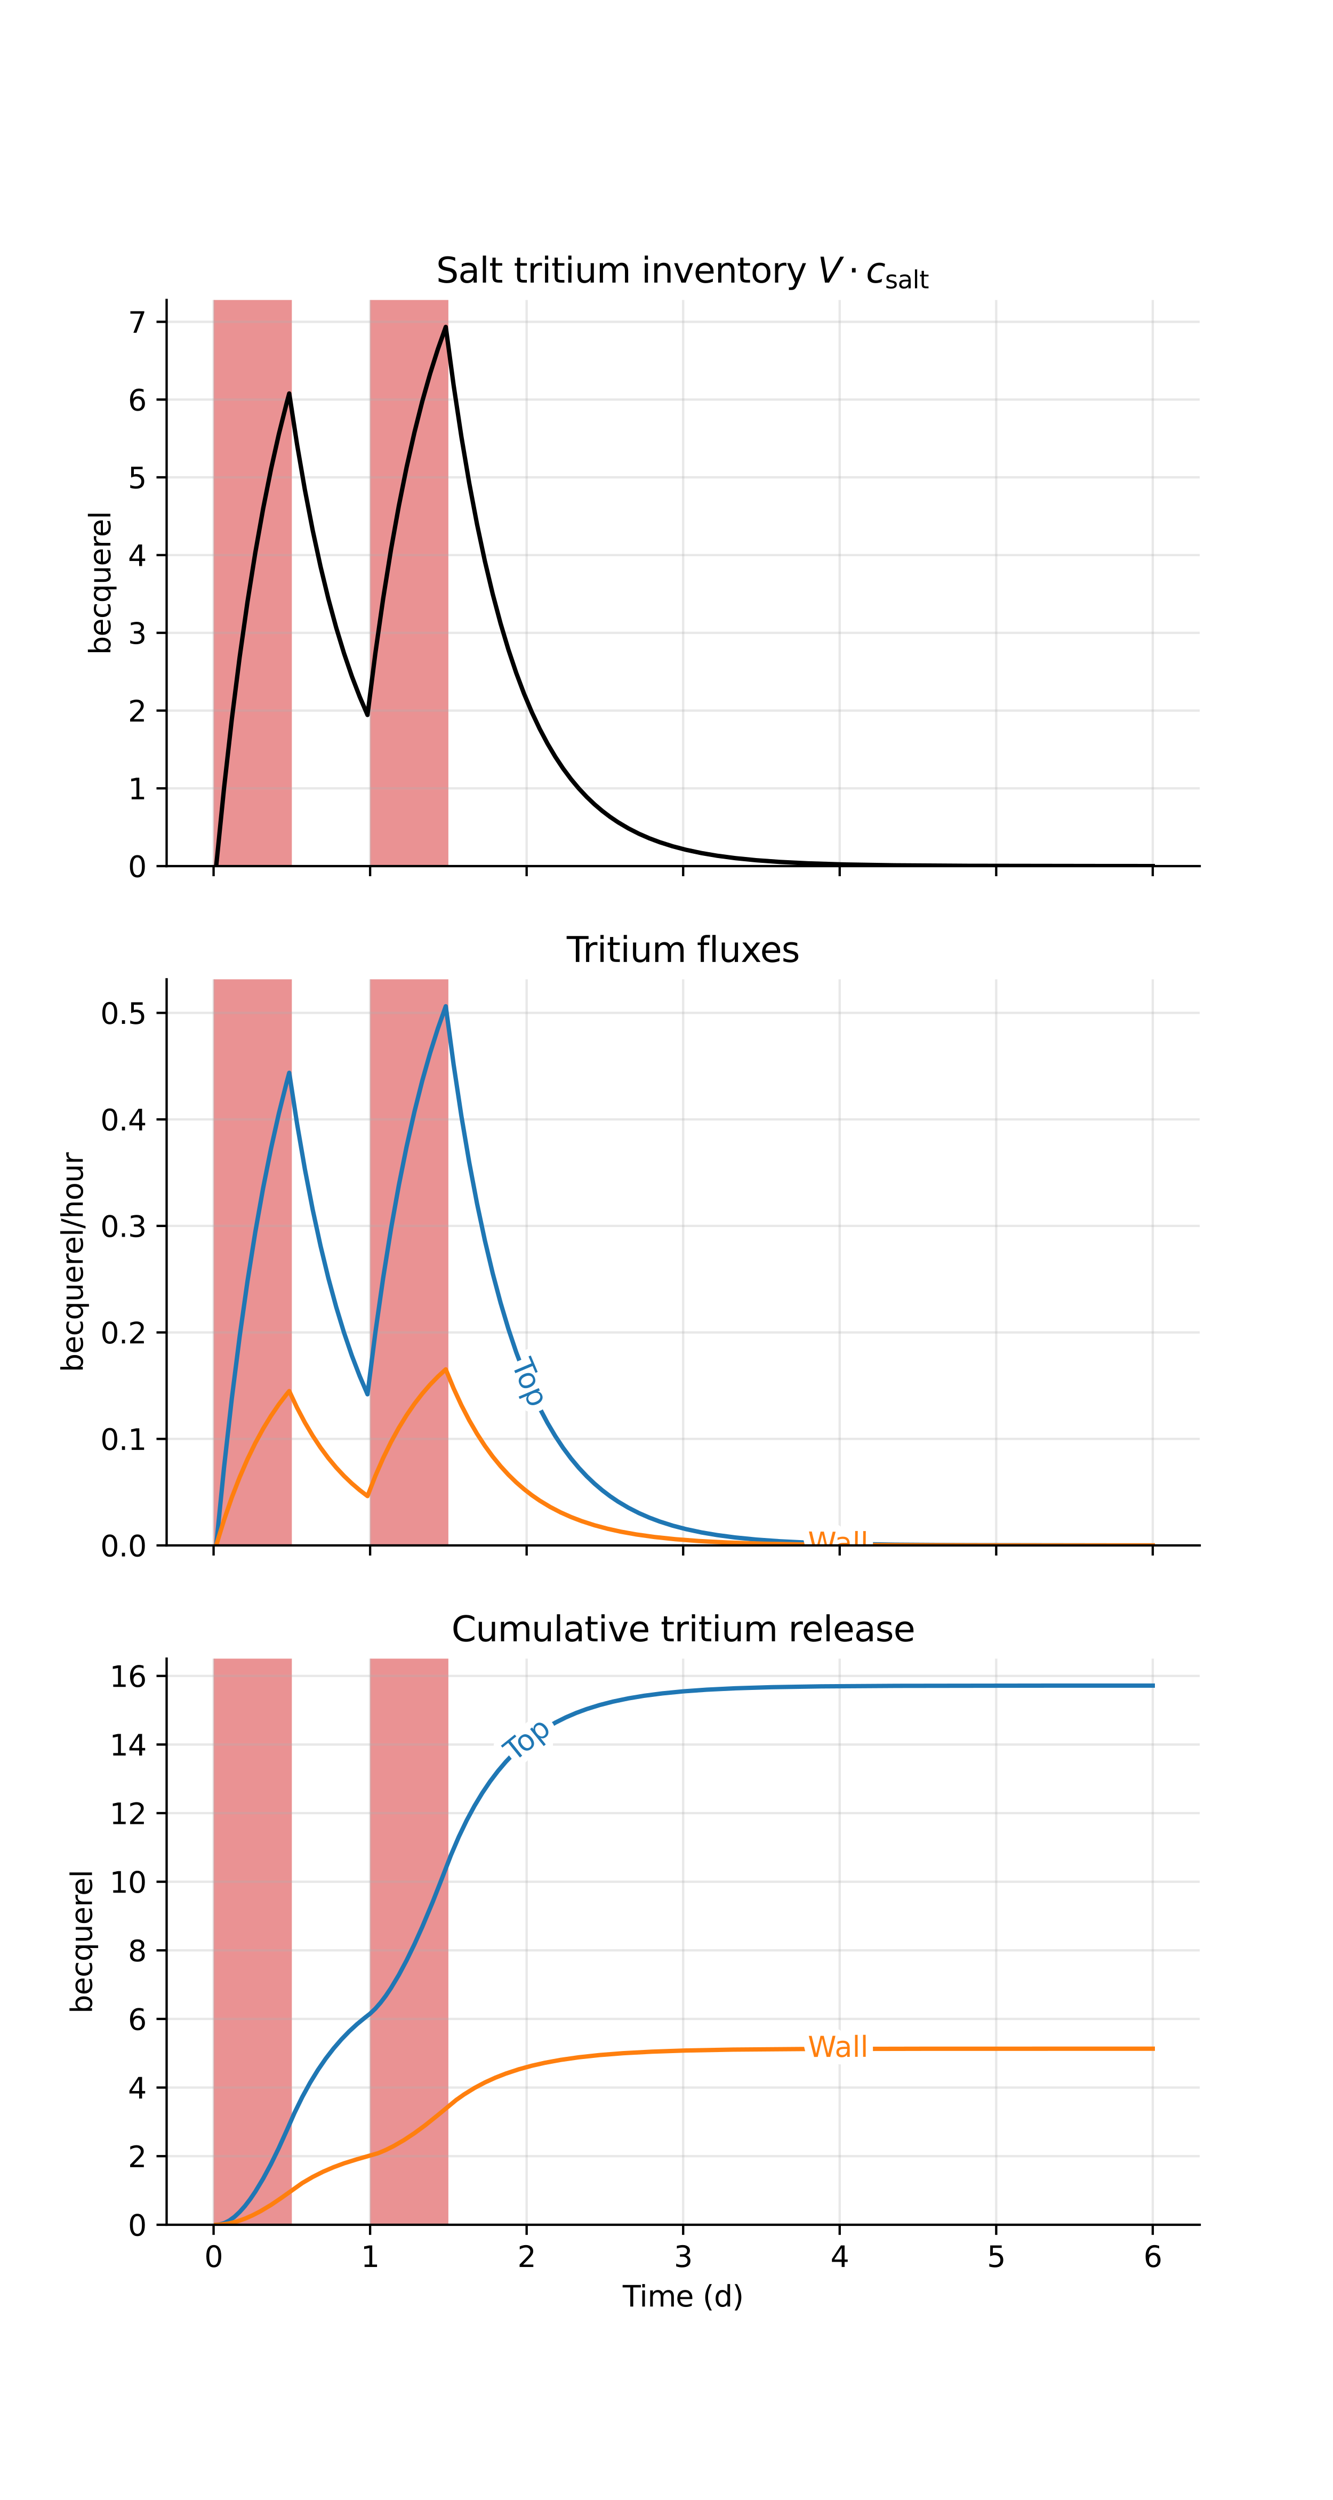 <?xml version="1.0"?>
 <svg xmlns:xlink="http://www.w3.org/1999/xlink" width="460.8" height="864" viewBox="0 0 460.8 864" xmlns="http://www.w3.org/2000/svg" version="1.1"><defs> <style type="text/css">*{stroke-linejoin: round; stroke-linecap: butt}</style> </defs><defs> <path id="m01ffb9c6e3" d="M 0 0 L 0 3.5 " style="stroke: #000000; stroke-width: 0.8"></path> </defs><defs> <path id="meca04268b7" d="M 0 0 L -3.5 0 " style="stroke: #000000; stroke-width: 0.8"></path> </defs><defs> <path id="DejaVuSans-30" d="M 2034 4250 Q 1547 4250 1301 3770 Q 1056 3291 1056 2328 Q 1056 1369 1301 889 Q 1547 409 2034 409 Q 2525 409 2770 889 Q 3016 1369 3016 2328 Q 3016 3291 2770 3770 Q 2525 4250 2034 4250 z M 2034 4750 Q 2819 4750 3233 4129 Q 3647 3509 3647 2328 Q 3647 1150 3233 529 Q 2819 -91 2034 -91 Q 1250 -91 836 529 Q 422 1150 422 2328 Q 422 3509 836 4129 Q 1250 4750 2034 4750 z " transform="scale(0.016)"></path> </defs><defs> <path id="DejaVuSans-31" d="M 794 531 L 1825 531 L 1825 4091 L 703 3866 L 703 4441 L 1819 4666 L 2450 4666 L 2450 531 L 3481 531 L 3481 0 L 794 0 L 794 531 z " transform="scale(0.016)"></path> </defs><defs> <path id="DejaVuSans-32" d="M 1228 531 L 3431 531 L 3431 0 L 469 0 L 469 531 Q 828 903 1448 1529 Q 2069 2156 2228 2338 Q 2531 2678 2651 2914 Q 2772 3150 2772 3378 Q 2772 3750 2511 3984 Q 2250 4219 1831 4219 Q 1534 4219 1204 4116 Q 875 4013 500 3803 L 500 4441 Q 881 4594 1212 4672 Q 1544 4750 1819 4750 Q 2544 4750 2975 4387 Q 3406 4025 3406 3419 Q 3406 3131 3298 2873 Q 3191 2616 2906 2266 Q 2828 2175 2409 1742 Q 1991 1309 1228 531 z " transform="scale(0.016)"></path> </defs><defs> <path id="DejaVuSans-33" d="M 2597 2516 Q 3050 2419 3304 2112 Q 3559 1806 3559 1356 Q 3559 666 3084 287 Q 2609 -91 1734 -91 Q 1441 -91 1130 -33 Q 819 25 488 141 L 488 750 Q 750 597 1062 519 Q 1375 441 1716 441 Q 2309 441 2620 675 Q 2931 909 2931 1356 Q 2931 1769 2642 2001 Q 2353 2234 1838 2234 L 1294 2234 L 1294 2753 L 1863 2753 Q 2328 2753 2575 2939 Q 2822 3125 2822 3475 Q 2822 3834 2567 4026 Q 2313 4219 1838 4219 Q 1578 4219 1281 4162 Q 984 4106 628 3988 L 628 4550 Q 988 4650 1302 4700 Q 1616 4750 1894 4750 Q 2613 4750 3031 4423 Q 3450 4097 3450 3541 Q 3450 3153 3228 2886 Q 3006 2619 2597 2516 z " transform="scale(0.016)"></path> </defs><defs> <path id="DejaVuSans-34" d="M 2419 4116 L 825 1625 L 2419 1625 L 2419 4116 z M 2253 4666 L 3047 4666 L 3047 1625 L 3713 1625 L 3713 1100 L 3047 1100 L 3047 0 L 2419 0 L 2419 1100 L 313 1100 L 313 1709 L 2253 4666 z " transform="scale(0.016)"></path> </defs><defs> <path id="DejaVuSans-35" d="M 691 4666 L 3169 4666 L 3169 4134 L 1269 4134 L 1269 2991 Q 1406 3038 1543 3061 Q 1681 3084 1819 3084 Q 2600 3084 3056 2656 Q 3513 2228 3513 1497 Q 3513 744 3044 326 Q 2575 -91 1722 -91 Q 1428 -91 1123 -41 Q 819 9 494 109 L 494 744 Q 775 591 1075 516 Q 1375 441 1709 441 Q 2250 441 2565 725 Q 2881 1009 2881 1497 Q 2881 1984 2565 2268 Q 2250 2553 1709 2553 Q 1456 2553 1204 2497 Q 953 2441 691 2322 L 691 4666 z " transform="scale(0.016)"></path> </defs><defs> <path id="DejaVuSans-36" d="M 2113 2584 Q 1688 2584 1439 2293 Q 1191 2003 1191 1497 Q 1191 994 1439 701 Q 1688 409 2113 409 Q 2538 409 2786 701 Q 3034 994 3034 1497 Q 3034 2003 2786 2293 Q 2538 2584 2113 2584 z M 3366 4563 L 3366 3988 Q 3128 4100 2886 4159 Q 2644 4219 2406 4219 Q 1781 4219 1451 3797 Q 1122 3375 1075 2522 Q 1259 2794 1537 2939 Q 1816 3084 2150 3084 Q 2853 3084 3261 2657 Q 3669 2231 3669 1497 Q 3669 778 3244 343 Q 2819 -91 2113 -91 Q 1303 -91 875 529 Q 447 1150 447 2328 Q 447 3434 972 4092 Q 1497 4750 2381 4750 Q 2619 4750 2861 4703 Q 3103 4656 3366 4563 z " transform="scale(0.016)"></path> </defs><defs> <path id="DejaVuSans-37" d="M 525 4666 L 3525 4666 L 3525 4397 L 1831 0 L 1172 0 L 2766 4134 L 525 4134 L 525 4666 z " transform="scale(0.016)"></path> </defs><defs> <path id="DejaVuSans-62" d="M 3116 1747 Q 3116 2381 2855 2742 Q 2594 3103 2138 3103 Q 1681 3103 1420 2742 Q 1159 2381 1159 1747 Q 1159 1113 1420 752 Q 1681 391 2138 391 Q 2594 391 2855 752 Q 3116 1113 3116 1747 z M 1159 2969 Q 1341 3281 1617 3432 Q 1894 3584 2278 3584 Q 2916 3584 3314 3078 Q 3713 2572 3713 1747 Q 3713 922 3314 415 Q 2916 -91 2278 -91 Q 1894 -91 1617 61 Q 1341 213 1159 525 L 1159 0 L 581 0 L 581 4863 L 1159 4863 L 1159 2969 z " transform="scale(0.016)"></path> <path id="DejaVuSans-65" d="M 3597 1894 L 3597 1613 L 953 1613 Q 991 1019 1311 708 Q 1631 397 2203 397 Q 2534 397 2845 478 Q 3156 559 3463 722 L 3463 178 Q 3153 47 2828 -22 Q 2503 -91 2169 -91 Q 1331 -91 842 396 Q 353 884 353 1716 Q 353 2575 817 3079 Q 1281 3584 2069 3584 Q 2775 3584 3186 3129 Q 3597 2675 3597 1894 z M 3022 2063 Q 3016 2534 2758 2815 Q 2500 3097 2075 3097 Q 1594 3097 1305 2825 Q 1016 2553 972 2059 L 3022 2063 z " transform="scale(0.016)"></path> <path id="DejaVuSans-63" d="M 3122 3366 L 3122 2828 Q 2878 2963 2633 3030 Q 2388 3097 2138 3097 Q 1578 3097 1268 2742 Q 959 2388 959 1747 Q 959 1106 1268 751 Q 1578 397 2138 397 Q 2388 397 2633 464 Q 2878 531 3122 666 L 3122 134 Q 2881 22 2623 -34 Q 2366 -91 2075 -91 Q 1284 -91 818 406 Q 353 903 353 1747 Q 353 2603 823 3093 Q 1294 3584 2113 3584 Q 2378 3584 2631 3529 Q 2884 3475 3122 3366 z " transform="scale(0.016)"></path> <path id="DejaVuSans-71" d="M 947 1747 Q 947 1113 1208 752 Q 1469 391 1925 391 Q 2381 391 2643 752 Q 2906 1113 2906 1747 Q 2906 2381 2643 2742 Q 2381 3103 1925 3103 Q 1469 3103 1208 2742 Q 947 2381 947 1747 z M 2906 525 Q 2725 213 2448 61 Q 2172 -91 1784 -91 Q 1150 -91 751 415 Q 353 922 353 1747 Q 353 2572 751 3078 Q 1150 3584 1784 3584 Q 2172 3584 2448 3432 Q 2725 3281 2906 2969 L 2906 3500 L 3481 3500 L 3481 -1331 L 2906 -1331 L 2906 525 z " transform="scale(0.016)"></path> <path id="DejaVuSans-75" d="M 544 1381 L 544 3500 L 1119 3500 L 1119 1403 Q 1119 906 1312 657 Q 1506 409 1894 409 Q 2359 409 2629 706 Q 2900 1003 2900 1516 L 2900 3500 L 3475 3500 L 3475 0 L 2900 0 L 2900 538 Q 2691 219 2414 64 Q 2138 -91 1772 -91 Q 1169 -91 856 284 Q 544 659 544 1381 z M 1991 3584 L 1991 3584 z " transform="scale(0.016)"></path> <path id="DejaVuSans-72" d="M 2631 2963 Q 2534 3019 2420 3045 Q 2306 3072 2169 3072 Q 1681 3072 1420 2755 Q 1159 2438 1159 1844 L 1159 0 L 581 0 L 581 3500 L 1159 3500 L 1159 2956 Q 1341 3275 1631 3429 Q 1922 3584 2338 3584 Q 2397 3584 2469 3576 Q 2541 3569 2628 3553 L 2631 2963 z " transform="scale(0.016)"></path> <path id="DejaVuSans-6c" d="M 603 4863 L 1178 4863 L 1178 0 L 603 0 L 603 4863 z " transform="scale(0.016)"></path> </defs><defs> <path id="DejaVuSans-53" d="M 3425 4513 L 3425 3897 Q 3066 4069 2747 4153 Q 2428 4238 2131 4238 Q 1616 4238 1336 4038 Q 1056 3838 1056 3469 Q 1056 3159 1242 3001 Q 1428 2844 1947 2747 L 2328 2669 Q 3034 2534 3370 2195 Q 3706 1856 3706 1288 Q 3706 609 3251 259 Q 2797 -91 1919 -91 Q 1588 -91 1214 -16 Q 841 59 441 206 L 441 856 Q 825 641 1194 531 Q 1563 422 1919 422 Q 2459 422 2753 634 Q 3047 847 3047 1241 Q 3047 1584 2836 1778 Q 2625 1972 2144 2069 L 1759 2144 Q 1053 2284 737 2584 Q 422 2884 422 3419 Q 422 4038 858 4394 Q 1294 4750 2059 4750 Q 2388 4750 2728 4690 Q 3069 4631 3425 4513 z " transform="scale(0.016)"></path> <path id="DejaVuSans-61" d="M 2194 1759 Q 1497 1759 1228 1600 Q 959 1441 959 1056 Q 959 750 1161 570 Q 1363 391 1709 391 Q 2188 391 2477 730 Q 2766 1069 2766 1631 L 2766 1759 L 2194 1759 z M 3341 1997 L 3341 0 L 2766 0 L 2766 531 Q 2569 213 2275 61 Q 1981 -91 1556 -91 Q 1019 -91 701 211 Q 384 513 384 1019 Q 384 1609 779 1909 Q 1175 2209 1959 2209 L 2766 2209 L 2766 2266 Q 2766 2663 2505 2880 Q 2244 3097 1772 3097 Q 1472 3097 1187 3025 Q 903 2953 641 2809 L 641 3341 Q 956 3463 1253 3523 Q 1550 3584 1831 3584 Q 2591 3584 2966 3190 Q 3341 2797 3341 1997 z " transform="scale(0.016)"></path> <path id="DejaVuSans-74" d="M 1172 4494 L 1172 3500 L 2356 3500 L 2356 3053 L 1172 3053 L 1172 1153 Q 1172 725 1289 603 Q 1406 481 1766 481 L 2356 481 L 2356 0 L 1766 0 Q 1100 0 847 248 Q 594 497 594 1153 L 594 3053 L 172 3053 L 172 3500 L 594 3500 L 594 4494 L 1172 4494 z " transform="scale(0.016)"></path> <path id="DejaVuSans-20" transform="scale(0.016)"></path> <path id="DejaVuSans-69" d="M 603 3500 L 1178 3500 L 1178 0 L 603 0 L 603 3500 z M 603 4863 L 1178 4863 L 1178 4134 L 603 4134 L 603 4863 z " transform="scale(0.016)"></path> <path id="DejaVuSans-6d" d="M 3328 2828 Q 3544 3216 3844 3400 Q 4144 3584 4550 3584 Q 5097 3584 5394 3201 Q 5691 2819 5691 2113 L 5691 0 L 5113 0 L 5113 2094 Q 5113 2597 4934 2840 Q 4756 3084 4391 3084 Q 3944 3084 3684 2787 Q 3425 2491 3425 1978 L 3425 0 L 2847 0 L 2847 2094 Q 2847 2600 2669 2842 Q 2491 3084 2119 3084 Q 1678 3084 1418 2786 Q 1159 2488 1159 1978 L 1159 0 L 581 0 L 581 3500 L 1159 3500 L 1159 2956 Q 1356 3278 1631 3431 Q 1906 3584 2284 3584 Q 2666 3584 2933 3390 Q 3200 3197 3328 2828 z " transform="scale(0.016)"></path> <path id="DejaVuSans-6e" d="M 3513 2113 L 3513 0 L 2938 0 L 2938 2094 Q 2938 2591 2744 2837 Q 2550 3084 2163 3084 Q 1697 3084 1428 2787 Q 1159 2491 1159 1978 L 1159 0 L 581 0 L 581 3500 L 1159 3500 L 1159 2956 Q 1366 3272 1645 3428 Q 1925 3584 2291 3584 Q 2894 3584 3203 3211 Q 3513 2838 3513 2113 z " transform="scale(0.016)"></path> <path id="DejaVuSans-76" d="M 191 3500 L 800 3500 L 1894 563 L 2988 3500 L 3597 3500 L 2284 0 L 1503 0 L 191 3500 z " transform="scale(0.016)"></path> <path id="DejaVuSans-6f" d="M 1959 3097 Q 1497 3097 1228 2736 Q 959 2375 959 1747 Q 959 1119 1226 758 Q 1494 397 1959 397 Q 2419 397 2687 759 Q 2956 1122 2956 1747 Q 2956 2369 2687 2733 Q 2419 3097 1959 3097 z M 1959 3584 Q 2709 3584 3137 3096 Q 3566 2609 3566 1747 Q 3566 888 3137 398 Q 2709 -91 1959 -91 Q 1206 -91 779 398 Q 353 888 353 1747 Q 353 2609 779 3096 Q 1206 3584 1959 3584 z " transform="scale(0.016)"></path> <path id="DejaVuSans-79" d="M 2059 -325 Q 1816 -950 1584 -1140 Q 1353 -1331 966 -1331 L 506 -1331 L 506 -850 L 844 -850 Q 1081 -850 1212 -737 Q 1344 -625 1503 -206 L 1606 56 L 191 3500 L 800 3500 L 1894 763 L 2988 3500 L 3597 3500 L 2059 -325 z " transform="scale(0.016)"></path> <path id="DejaVuSans-Oblique-56" d="M 1319 0 L 500 4666 L 1119 4666 L 1797 653 L 4063 4666 L 4750 4666 L 2053 0 L 1319 0 z " transform="scale(0.016)"></path> <path id="DejaVuSans-22c5" d="M 684 2619 L 1344 2619 L 1344 1825 L 684 1825 L 684 2619 z " transform="scale(0.016)"></path> <path id="DejaVuSans-Oblique-63" d="M 3431 3366 L 3316 2797 Q 3109 2947 2876 3022 Q 2644 3097 2394 3097 Q 2119 3097 1870 3000 Q 1622 2903 1453 2725 Q 1184 2453 1037 2087 Q 891 1722 891 1331 Q 891 859 1127 628 Q 1363 397 1844 397 Q 2081 397 2348 469 Q 2616 541 2906 684 L 2797 116 Q 2547 13 2283 -39 Q 2019 -91 1741 -91 Q 1044 -91 669 257 Q 294 606 294 1253 Q 294 1797 489 2255 Q 684 2713 1069 3078 Q 1331 3328 1684 3456 Q 2038 3584 2456 3584 Q 2700 3584 2940 3529 Q 3181 3475 3431 3366 z " transform="scale(0.016)"></path> <path id="DejaVuSans-73" d="M 2834 3397 L 2834 2853 Q 2591 2978 2328 3040 Q 2066 3103 1784 3103 Q 1356 3103 1142 2972 Q 928 2841 928 2578 Q 928 2378 1081 2264 Q 1234 2150 1697 2047 L 1894 2003 Q 2506 1872 2764 1633 Q 3022 1394 3022 966 Q 3022 478 2636 193 Q 2250 -91 1575 -91 Q 1294 -91 989 -36 Q 684 19 347 128 L 347 722 Q 666 556 975 473 Q 1284 391 1588 391 Q 1994 391 2212 530 Q 2431 669 2431 922 Q 2431 1156 2273 1281 Q 2116 1406 1581 1522 L 1381 1569 Q 847 1681 609 1914 Q 372 2147 372 2553 Q 372 3047 722 3315 Q 1072 3584 1716 3584 Q 2034 3584 2315 3537 Q 2597 3491 2834 3397 z " transform="scale(0.016)"></path> </defs><defs> <path id="DejaVuSans-2e" d="M 684 794 L 1344 794 L 1344 0 L 684 0 L 684 794 z " transform="scale(0.016)"></path> </defs><defs> <path id="DejaVuSans-2f" d="M 1625 4666 L 2156 4666 L 531 -594 L 0 -594 L 1625 4666 z " transform="scale(0.016)"></path> <path id="DejaVuSans-68" d="M 3513 2113 L 3513 0 L 2938 0 L 2938 2094 Q 2938 2591 2744 2837 Q 2550 3084 2163 3084 Q 1697 3084 1428 2787 Q 1159 2491 1159 1978 L 1159 0 L 581 0 L 581 4863 L 1159 4863 L 1159 2956 Q 1366 3272 1645 3428 Q 1925 3584 2291 3584 Q 2894 3584 3203 3211 Q 3513 2838 3513 2113 z " transform="scale(0.016)"></path> </defs><defs> <path id="DejaVuSans-54" d="M -19 4666 L 3928 4666 L 3928 4134 L 2272 4134 L 2272 0 L 1638 0 L 1638 4134 L -19 4134 L -19 4666 z " transform="scale(0.016)"></path> <path id="DejaVuSans-66" d="M 2375 4863 L 2375 4384 L 1825 4384 Q 1516 4384 1395 4259 Q 1275 4134 1275 3809 L 1275 3500 L 2222 3500 L 2222 3053 L 1275 3053 L 1275 0 L 697 0 L 697 3053 L 147 3053 L 147 3500 L 697 3500 L 697 3744 Q 697 4328 969 4595 Q 1241 4863 1831 4863 L 2375 4863 z " transform="scale(0.016)"></path> <path id="DejaVuSans-78" d="M 3513 3500 L 2247 1797 L 3578 0 L 2900 0 L 1881 1375 L 863 0 L 184 0 L 1544 1831 L 300 3500 L 978 3500 L 1906 2253 L 2834 3500 L 3513 3500 z " transform="scale(0.016)"></path> </defs><defs> <path id="DejaVuSans-28" d="M 1984 4856 Q 1566 4138 1362 3434 Q 1159 2731 1159 2009 Q 1159 1288 1364 580 Q 1569 -128 1984 -844 L 1484 -844 Q 1016 -109 783 600 Q 550 1309 550 2009 Q 550 2706 781 3412 Q 1013 4119 1484 4856 L 1984 4856 z " transform="scale(0.016)"></path> <path id="DejaVuSans-64" d="M 2906 2969 L 2906 4863 L 3481 4863 L 3481 0 L 2906 0 L 2906 525 Q 2725 213 2448 61 Q 2172 -91 1784 -91 Q 1150 -91 751 415 Q 353 922 353 1747 Q 353 2572 751 3078 Q 1150 3584 1784 3584 Q 2172 3584 2448 3432 Q 2725 3281 2906 2969 z M 947 1747 Q 947 1113 1208 752 Q 1469 391 1925 391 Q 2381 391 2643 752 Q 2906 1113 2906 1747 Q 2906 2381 2643 2742 Q 2381 3103 1925 3103 Q 1469 3103 1208 2742 Q 947 2381 947 1747 z " transform="scale(0.016)"></path> <path id="DejaVuSans-29" d="M 513 4856 L 1013 4856 Q 1481 4119 1714 3412 Q 1947 2706 1947 2009 Q 1947 1309 1714 600 Q 1481 -109 1013 -844 L 513 -844 Q 928 -128 1133 580 Q 1338 1288 1338 2009 Q 1338 2731 1133 3434 Q 928 4138 513 4856 z " transform="scale(0.016)"></path> </defs><defs> <path id="DejaVuSans-38" d="M 2034 2216 Q 1584 2216 1326 1975 Q 1069 1734 1069 1313 Q 1069 891 1326 650 Q 1584 409 2034 409 Q 2484 409 2743 651 Q 3003 894 3003 1313 Q 3003 1734 2745 1975 Q 2488 2216 2034 2216 z M 1403 2484 Q 997 2584 770 2862 Q 544 3141 544 3541 Q 544 4100 942 4425 Q 1341 4750 2034 4750 Q 2731 4750 3128 4425 Q 3525 4100 3525 3541 Q 3525 3141 3298 2862 Q 3072 2584 2669 2484 Q 3125 2378 3379 2068 Q 3634 1759 3634 1313 Q 3634 634 3220 271 Q 2806 -91 2034 -91 Q 1263 -91 848 271 Q 434 634 434 1313 Q 434 1759 690 2068 Q 947 2378 1403 2484 z M 1172 3481 Q 1172 3119 1398 2916 Q 1625 2713 2034 2713 Q 2441 2713 2670 2916 Q 2900 3119 2900 3481 Q 2900 3844 2670 4047 Q 2441 4250 2034 4250 Q 1625 4250 1398 4047 Q 1172 3844 1172 3481 z " transform="scale(0.016)"></path> </defs><defs> <path id="DejaVuSans-43" d="M 4122 4306 L 4122 3641 Q 3803 3938 3442 4084 Q 3081 4231 2675 4231 Q 1875 4231 1450 3742 Q 1025 3253 1025 2328 Q 1025 1406 1450 917 Q 1875 428 2675 428 Q 3081 428 3442 575 Q 3803 722 4122 1019 L 4122 359 Q 3791 134 3420 21 Q 3050 -91 2638 -91 Q 1578 -91 968 557 Q 359 1206 359 2328 Q 359 3453 968 4101 Q 1578 4750 2638 4750 Q 3056 4750 3426 4639 Q 3797 4528 4122 4306 z " transform="scale(0.016)"></path> </defs><defs> <clipPath id="p5383262ac0"> <rect x="57.6" y="103.68" width="357.12" height="195.671"></rect> </clipPath> <clipPath id="p7dd452bf59"> <rect x="57.6" y="338.485" width="357.12" height="195.671"></rect> </clipPath> <clipPath id="pd1eebf71f3"> <rect x="57.6" y="573.289" width="357.12" height="195.671"></rect> </clipPath> </defs>   <g id="figure_1"> <g id="patch_1"> <path d="M 0 864 L 460.8 864 L 460.8 0 L 0 0 z " style="fill: #ffffff"></path> </g> <g id="axes_1"> <g id="patch_2"> <path d="M 57.6 299.351 L 414.72 299.351 L 414.72 103.68 L 57.6 103.68 z " style="fill: #ffffff"></path> </g> <g id="patch_3"> <path d="M 73.833 299.351 L 73.833 103.68 L 100.887 103.68 L 100.887 299.351 z " clip-path="url(#p5383262ac0)" style="fill: #d62728; opacity: 0.5"></path> </g> <g id="patch_4"> <path d="M 127.942 299.351 L 127.942 103.68 L 154.996 103.68 L 154.996 299.351 z " clip-path="url(#p5383262ac0)" style="fill: #d62728; opacity: 0.5"></path> </g> <g id="matplotlib.axis_1"> <g id="xtick_1"> <g id="line2d_1"> <path d="M 73.833 299.351 L 73.833 103.68 " clip-path="url(#p5383262ac0)" style="fill: none; stroke: #b0b0b0; stroke-opacity: 0.3; stroke-width: 0.8; stroke-linecap: square"></path> </g> <g id="line2d_2">  <g> <use xlink:href="#m01ffb9c6e3" x="73.833" y="299.351" style="stroke: #000000; stroke-width: 0.8"></use> </g> </g> </g> <g id="xtick_2"> <g id="line2d_3"> <path d="M 127.942 299.351 L 127.942 103.68 " clip-path="url(#p5383262ac0)" style="fill: none; stroke: #b0b0b0; stroke-opacity: 0.3; stroke-width: 0.8; stroke-linecap: square"></path> </g> <g id="line2d_4"> <g> <use xlink:href="#m01ffb9c6e3" x="127.942" y="299.351" style="stroke: #000000; stroke-width: 0.8"></use> </g> </g> </g> <g id="xtick_3"> <g id="line2d_5"> <path d="M 182.051 299.351 L 182.051 103.68 " clip-path="url(#p5383262ac0)" style="fill: none; stroke: #b0b0b0; stroke-opacity: 0.3; stroke-width: 0.8; stroke-linecap: square"></path> </g> <g id="line2d_6"> <g> <use xlink:href="#m01ffb9c6e3" x="182.051" y="299.351" style="stroke: #000000; stroke-width: 0.8"></use> </g> </g> </g> <g id="xtick_4"> <g id="line2d_7"> <path d="M 236.16 299.351 L 236.16 103.68 " clip-path="url(#p5383262ac0)" style="fill: none; stroke: #b0b0b0; stroke-opacity: 0.3; stroke-width: 0.8; stroke-linecap: square"></path> </g> <g id="line2d_8"> <g> <use xlink:href="#m01ffb9c6e3" x="236.16" y="299.351" style="stroke: #000000; stroke-width: 0.8"></use> </g> </g> </g> <g id="xtick_5"> <g id="line2d_9"> <path d="M 290.269 299.351 L 290.269 103.68 " clip-path="url(#p5383262ac0)" style="fill: none; stroke: #b0b0b0; stroke-opacity: 0.3; stroke-width: 0.8; stroke-linecap: square"></path> </g> <g id="line2d_10"> <g> <use xlink:href="#m01ffb9c6e3" x="290.269" y="299.351" style="stroke: #000000; stroke-width: 0.8"></use> </g> </g> </g> <g id="xtick_6"> <g id="line2d_11"> <path d="M 344.378 299.351 L 344.378 103.68 " clip-path="url(#p5383262ac0)" style="fill: none; stroke: #b0b0b0; stroke-opacity: 0.3; stroke-width: 0.8; stroke-linecap: square"></path> </g> <g id="line2d_12"> <g> <use xlink:href="#m01ffb9c6e3" x="344.378" y="299.351" style="stroke: #000000; stroke-width: 0.8"></use> </g> </g> </g> <g id="xtick_7"> <g id="line2d_13"> <path d="M 398.487 299.351 L 398.487 103.68 " clip-path="url(#p5383262ac0)" style="fill: none; stroke: #b0b0b0; stroke-opacity: 0.3; stroke-width: 0.8; stroke-linecap: square"></path> </g> <g id="line2d_14"> <g> <use xlink:href="#m01ffb9c6e3" x="398.487" y="299.351" style="stroke: #000000; stroke-width: 0.8"></use> </g> </g> </g> </g> <g id="matplotlib.axis_2"> <g id="ytick_1"> <g id="line2d_15"> <path d="M 57.6 299.351 L 414.72 299.351 " clip-path="url(#p5383262ac0)" style="fill: none; stroke: #b0b0b0; stroke-opacity: 0.3; stroke-width: 0.8; stroke-linecap: square"></path> </g> <g id="line2d_16">  <g> <use xlink:href="#meca04268b7" x="57.6" y="299.351" style="stroke: #000000; stroke-width: 0.8"></use> </g> </g> <g id="text_1">  <g transform="translate(44.237 303.15) scale(0.1 -0.1)">  <use xlink:href="#DejaVuSans-30"></use> </g> </g> </g> <g id="ytick_2"> <g id="line2d_17"> <path d="M 57.6 272.476 L 414.72 272.476 " clip-path="url(#p5383262ac0)" style="fill: none; stroke: #b0b0b0; stroke-opacity: 0.3; stroke-width: 0.8; stroke-linecap: square"></path> </g> <g id="line2d_18"> <g> <use xlink:href="#meca04268b7" x="57.6" y="272.476" style="stroke: #000000; stroke-width: 0.8"></use> </g> </g> <g id="text_2">  <g transform="translate(44.237 276.276) scale(0.1 -0.1)">  <use xlink:href="#DejaVuSans-31"></use> </g> </g> </g> <g id="ytick_3"> <g id="line2d_19"> <path d="M 57.6 245.602 L 414.72 245.602 " clip-path="url(#p5383262ac0)" style="fill: none; stroke: #b0b0b0; stroke-opacity: 0.3; stroke-width: 0.8; stroke-linecap: square"></path> </g> <g id="line2d_20"> <g> <use xlink:href="#meca04268b7" x="57.6" y="245.602" style="stroke: #000000; stroke-width: 0.8"></use> </g> </g> <g id="text_3">  <g transform="translate(44.237 249.401) scale(0.1 -0.1)">  <use xlink:href="#DejaVuSans-32"></use> </g> </g> </g> <g id="ytick_4"> <g id="line2d_21"> <path d="M 57.6 218.728 L 414.72 218.728 " clip-path="url(#p5383262ac0)" style="fill: none; stroke: #b0b0b0; stroke-opacity: 0.3; stroke-width: 0.8; stroke-linecap: square"></path> </g> <g id="line2d_22"> <g> <use xlink:href="#meca04268b7" x="57.6" y="218.728" style="stroke: #000000; stroke-width: 0.8"></use> </g> </g> <g id="text_4">  <g transform="translate(44.237 222.527) scale(0.1 -0.1)">  <use xlink:href="#DejaVuSans-33"></use> </g> </g> </g> <g id="ytick_5"> <g id="line2d_23"> <path d="M 57.6 191.854 L 414.72 191.854 " clip-path="url(#p5383262ac0)" style="fill: none; stroke: #b0b0b0; stroke-opacity: 0.3; stroke-width: 0.8; stroke-linecap: square"></path> </g> <g id="line2d_24"> <g> <use xlink:href="#meca04268b7" x="57.6" y="191.854" style="stroke: #000000; stroke-width: 0.8"></use> </g> </g> <g id="text_5">  <g transform="translate(44.237 195.653) scale(0.1 -0.1)">  <use xlink:href="#DejaVuSans-34"></use> </g> </g> </g> <g id="ytick_6"> <g id="line2d_25"> <path d="M 57.6 164.979 L 414.72 164.979 " clip-path="url(#p5383262ac0)" style="fill: none; stroke: #b0b0b0; stroke-opacity: 0.3; stroke-width: 0.8; stroke-linecap: square"></path> </g> <g id="line2d_26"> <g> <use xlink:href="#meca04268b7" x="57.6" y="164.979" style="stroke: #000000; stroke-width: 0.8"></use> </g> </g> <g id="text_6">  <g transform="translate(44.237 168.778) scale(0.1 -0.1)">  <use xlink:href="#DejaVuSans-35"></use> </g> </g> </g> <g id="ytick_7"> <g id="line2d_27"> <path d="M 57.6 138.105 L 414.72 138.105 " clip-path="url(#p5383262ac0)" style="fill: none; stroke: #b0b0b0; stroke-opacity: 0.3; stroke-width: 0.8; stroke-linecap: square"></path> </g> <g id="line2d_28"> <g> <use xlink:href="#meca04268b7" x="57.6" y="138.105" style="stroke: #000000; stroke-width: 0.8"></use> </g> </g> <g id="text_7">  <g transform="translate(44.237 141.904) scale(0.1 -0.1)">  <use xlink:href="#DejaVuSans-36"></use> </g> </g> </g> <g id="ytick_8"> <g id="line2d_29"> <path d="M 57.6 111.231 L 414.72 111.231 " clip-path="url(#p5383262ac0)" style="fill: none; stroke: #b0b0b0; stroke-opacity: 0.3; stroke-width: 0.8; stroke-linecap: square"></path> </g> <g id="line2d_30"> <g> <use xlink:href="#meca04268b7" x="57.6" y="111.231" style="stroke: #000000; stroke-width: 0.8"></use> </g> </g> <g id="text_8">  <g transform="translate(44.237 115.03) scale(0.1 -0.1)">  <use xlink:href="#DejaVuSans-37"></use> </g> </g> </g> <g id="text_9">  <g transform="translate(38.158 226.343) rotate(-90) scale(0.1 -0.1)">  <use xlink:href="#DejaVuSans-62"></use> <use xlink:href="#DejaVuSans-65" x="63.477"></use> <use xlink:href="#DejaVuSans-63" x="125"></use> <use xlink:href="#DejaVuSans-71" x="179.98"></use> <use xlink:href="#DejaVuSans-75" x="243.457"></use> <use xlink:href="#DejaVuSans-65" x="306.836"></use> <use xlink:href="#DejaVuSans-72" x="368.359"></use> <use xlink:href="#DejaVuSans-65" x="407.223"></use> <use xlink:href="#DejaVuSans-6c" x="468.746"></use> </g> </g> </g> <g id="line2d_31"> <path d="M 74.735 299.351 L 77.44 272.476 L 80.145 248.497 L 82.851 227.102 L 85.556 208.013 L 88.262 190.981 L 90.967 175.784 L 93.673 162.224 L 96.378 150.126 L 99.084 139.331 L 99.985 135.998 L 102.691 153.601 L 105.396 169.306 L 108.102 183.32 L 110.807 195.823 L 113.513 206.979 L 116.218 216.933 L 118.924 225.814 L 121.629 233.738 L 124.335 240.808 L 127.04 247.117 L 129.745 225.871 L 132.451 206.914 L 135.156 190 L 137.862 174.909 L 140.567 161.444 L 143.273 149.429 L 145.978 138.71 L 148.684 129.146 L 151.389 120.612 L 154.095 112.998 L 156.8 133.079 L 159.505 150.996 L 162.211 166.982 L 164.916 181.246 L 167.622 193.973 L 170.327 205.328 L 173.033 215.46 L 175.738 224.5 L 178.444 232.565 L 181.149 239.762 L 183.855 246.183 L 186.56 251.912 L 189.265 257.024 L 191.971 261.585 L 194.676 265.655 L 197.382 269.286 L 200.087 272.526 L 202.793 275.416 L 205.498 277.995 L 208.204 280.296 L 210.909 282.35 L 213.615 284.182 L 217.222 286.321 L 220.829 288.159 L 224.436 289.737 L 228.044 291.093 L 232.553 292.522 L 237.062 293.704 L 242.473 294.855 L 247.884 295.772 L 254.196 296.608 L 261.411 297.327 L 269.527 297.913 L 279.447 298.404 L 292.073 298.795 L 309.207 299.081 L 334.458 299.257 L 384.058 299.339 L 398.487 299.344 L 398.487 299.344 " clip-path="url(#p5383262ac0)" style="fill: none; stroke: #000000; stroke-width: 1.5; stroke-linecap: square"></path> </g> <g id="patch_5"> <path d="M 57.6 299.351 L 57.6 103.68 " style="fill: none; stroke: #000000; stroke-width: 0.8; stroke-linejoin: miter; stroke-linecap: square"></path> </g> <g id="patch_6"> <path d="M 57.6 299.351 L 414.72 299.351 " style="fill: none; stroke: #000000; stroke-width: 0.8; stroke-linejoin: miter; stroke-linecap: square"></path> </g> <g id="text_10">  <g transform="translate(150.78 97.68) scale(0.12 -0.12)">  <use xlink:href="#DejaVuSans-53" transform="translate(0 0.016)"></use> <use xlink:href="#DejaVuSans-61" transform="translate(63.477 0.016)"></use> <use xlink:href="#DejaVuSans-6c" transform="translate(124.756 0.016)"></use> <use xlink:href="#DejaVuSans-74" transform="translate(152.539 0.016)"></use> <use xlink:href="#DejaVuSans-20" transform="translate(191.748 0.016)"></use> <use xlink:href="#DejaVuSans-74" transform="translate(223.535 0.016)"></use> <use xlink:href="#DejaVuSans-72" transform="translate(262.744 0.016)"></use> <use xlink:href="#DejaVuSans-69" transform="translate(303.857 0.016)"></use> <use xlink:href="#DejaVuSans-74" transform="translate(331.641 0.016)"></use> <use xlink:href="#DejaVuSans-69" transform="translate(370.85 0.016)"></use> <use xlink:href="#DejaVuSans-75" transform="translate(398.633 0.016)"></use> <use xlink:href="#DejaVuSans-6d" transform="translate(462.012 0.016)"></use> <use xlink:href="#DejaVuSans-20" transform="translate(559.424 0.016)"></use> <use xlink:href="#DejaVuSans-69" transform="translate(591.211 0.016)"></use> <use xlink:href="#DejaVuSans-6e" transform="translate(618.994 0.016)"></use> <use xlink:href="#DejaVuSans-76" transform="translate(682.373 0.016)"></use> <use xlink:href="#DejaVuSans-65" transform="translate(741.553 0.016)"></use> <use xlink:href="#DejaVuSans-6e" transform="translate(803.076 0.016)"></use> <use xlink:href="#DejaVuSans-74" transform="translate(866.455 0.016)"></use> <use xlink:href="#DejaVuSans-6f" transform="translate(905.664 0.016)"></use> <use xlink:href="#DejaVuSans-72" transform="translate(966.846 0.016)"></use> <use xlink:href="#DejaVuSans-79" transform="translate(1007.959 0.016)"></use> <use xlink:href="#DejaVuSans-20" transform="translate(1067.139 0.016)"></use> <use xlink:href="#DejaVuSans-Oblique-56" transform="translate(1098.926 0.016)"></use> <use xlink:href="#DejaVuSans-22c5" transform="translate(1186.816 0.016)"></use> <use xlink:href="#DejaVuSans-Oblique-63" transform="translate(1238.086 0.016)"></use> <use xlink:href="#DejaVuSans-73" transform="translate(1293.066 -16.391) scale(0.7)"></use> <use xlink:href="#DejaVuSans-61" transform="translate(1329.536 -16.391) scale(0.7)"></use> <use xlink:href="#DejaVuSans-6c" transform="translate(1372.432 -16.391) scale(0.7)"></use> <use xlink:href="#DejaVuSans-74" transform="translate(1391.88 -16.391) scale(0.7)"></use> </g> </g> </g> <g id="axes_2"> <g id="patch_7"> <path d="M 57.6 534.155 L 414.72 534.155 L 414.72 338.485 L 57.6 338.485 z " style="fill: #ffffff"></path> </g> <g id="patch_8"> <path d="M 73.833 534.155 L 73.833 338.485 L 100.887 338.485 L 100.887 534.155 z " clip-path="url(#p7dd452bf59)" style="fill: #d62728; opacity: 0.5"></path> </g> <g id="patch_9"> <path d="M 127.942 534.155 L 127.942 338.485 L 154.996 338.485 L 154.996 534.155 z " clip-path="url(#p7dd452bf59)" style="fill: #d62728; opacity: 0.5"></path> </g> <g id="matplotlib.axis_3"> <g id="xtick_8"> <g id="line2d_32"> <path d="M 73.833 534.155 L 73.833 338.485 " clip-path="url(#p7dd452bf59)" style="fill: none; stroke: #b0b0b0; stroke-opacity: 0.3; stroke-width: 0.8; stroke-linecap: square"></path> </g> <g id="line2d_33"> <g> <use xlink:href="#m01ffb9c6e3" x="73.833" y="534.155" style="stroke: #000000; stroke-width: 0.8"></use> </g> </g> </g> <g id="xtick_9"> <g id="line2d_34"> <path d="M 127.942 534.155 L 127.942 338.485 " clip-path="url(#p7dd452bf59)" style="fill: none; stroke: #b0b0b0; stroke-opacity: 0.3; stroke-width: 0.8; stroke-linecap: square"></path> </g> <g id="line2d_35"> <g> <use xlink:href="#m01ffb9c6e3" x="127.942" y="534.155" style="stroke: #000000; stroke-width: 0.8"></use> </g> </g> </g> <g id="xtick_10"> <g id="line2d_36"> <path d="M 182.051 534.155 L 182.051 338.485 " clip-path="url(#p7dd452bf59)" style="fill: none; stroke: #b0b0b0; stroke-opacity: 0.3; stroke-width: 0.8; stroke-linecap: square"></path> </g> <g id="line2d_37"> <g> <use xlink:href="#m01ffb9c6e3" x="182.051" y="534.155" style="stroke: #000000; stroke-width: 0.8"></use> </g> </g> </g> <g id="xtick_11"> <g id="line2d_38"> <path d="M 236.16 534.155 L 236.16 338.485 " clip-path="url(#p7dd452bf59)" style="fill: none; stroke: #b0b0b0; stroke-opacity: 0.3; stroke-width: 0.8; stroke-linecap: square"></path> </g> <g id="line2d_39"> <g> <use xlink:href="#m01ffb9c6e3" x="236.16" y="534.155" style="stroke: #000000; stroke-width: 0.8"></use> </g> </g> </g> <g id="xtick_12"> <g id="line2d_40"> <path d="M 290.269 534.155 L 290.269 338.485 " clip-path="url(#p7dd452bf59)" style="fill: none; stroke: #b0b0b0; stroke-opacity: 0.3; stroke-width: 0.8; stroke-linecap: square"></path> </g> <g id="line2d_41"> <g> <use xlink:href="#m01ffb9c6e3" x="290.269" y="534.155" style="stroke: #000000; stroke-width: 0.8"></use> </g> </g> </g> <g id="xtick_13"> <g id="line2d_42"> <path d="M 344.378 534.155 L 344.378 338.485 " clip-path="url(#p7dd452bf59)" style="fill: none; stroke: #b0b0b0; stroke-opacity: 0.3; stroke-width: 0.8; stroke-linecap: square"></path> </g> <g id="line2d_43"> <g> <use xlink:href="#m01ffb9c6e3" x="344.378" y="534.155" style="stroke: #000000; stroke-width: 0.8"></use> </g> </g> </g> <g id="xtick_14"> <g id="line2d_44"> <path d="M 398.487 534.155 L 398.487 338.485 " clip-path="url(#p7dd452bf59)" style="fill: none; stroke: #b0b0b0; stroke-opacity: 0.3; stroke-width: 0.8; stroke-linecap: square"></path> </g> <g id="line2d_45"> <g> <use xlink:href="#m01ffb9c6e3" x="398.487" y="534.155" style="stroke: #000000; stroke-width: 0.8"></use> </g> </g> </g> </g> <g id="matplotlib.axis_4"> <g id="ytick_9"> <g id="line2d_46"> <path d="M 57.6 534.155 L 414.72 534.155 " clip-path="url(#p7dd452bf59)" style="fill: none; stroke: #b0b0b0; stroke-opacity: 0.3; stroke-width: 0.8; stroke-linecap: square"></path> </g> <g id="line2d_47"> <g> <use xlink:href="#meca04268b7" x="57.6" y="534.155" style="stroke: #000000; stroke-width: 0.8"></use> </g> </g> <g id="text_11">  <g transform="translate(34.697 537.955) scale(0.1 -0.1)">  <use xlink:href="#DejaVuSans-30"></use> <use xlink:href="#DejaVuSans-2e" x="63.623"></use> <use xlink:href="#DejaVuSans-30" x="95.41"></use> </g> </g> </g> <g id="ytick_10"> <g id="line2d_48"> <path d="M 57.6 497.343 L 414.72 497.343 " clip-path="url(#p7dd452bf59)" style="fill: none; stroke: #b0b0b0; stroke-opacity: 0.3; stroke-width: 0.8; stroke-linecap: square"></path> </g> <g id="line2d_49"> <g> <use xlink:href="#meca04268b7" x="57.6" y="497.343" style="stroke: #000000; stroke-width: 0.8"></use> </g> </g> <g id="text_12">  <g transform="translate(34.697 501.142) scale(0.1 -0.1)"> <use xlink:href="#DejaVuSans-30"></use> <use xlink:href="#DejaVuSans-2e" x="63.623"></use> <use xlink:href="#DejaVuSans-31" x="95.41"></use> </g> </g> </g> <g id="ytick_11"> <g id="line2d_50"> <path d="M 57.6 460.531 L 414.72 460.531 " clip-path="url(#p7dd452bf59)" style="fill: none; stroke: #b0b0b0; stroke-opacity: 0.3; stroke-width: 0.8; stroke-linecap: square"></path> </g> <g id="line2d_51"> <g> <use xlink:href="#meca04268b7" x="57.6" y="460.531" style="stroke: #000000; stroke-width: 0.8"></use> </g> </g> <g id="text_13">  <g transform="translate(34.697 464.33) scale(0.1 -0.1)"> <use xlink:href="#DejaVuSans-30"></use> <use xlink:href="#DejaVuSans-2e" x="63.623"></use> <use xlink:href="#DejaVuSans-32" x="95.41"></use> </g> </g> </g> <g id="ytick_12"> <g id="line2d_52"> <path d="M 57.6 423.719 L 414.72 423.719 " clip-path="url(#p7dd452bf59)" style="fill: none; stroke: #b0b0b0; stroke-opacity: 0.3; stroke-width: 0.8; stroke-linecap: square"></path> </g> <g id="line2d_53"> <g> <use xlink:href="#meca04268b7" x="57.6" y="423.719" style="stroke: #000000; stroke-width: 0.8"></use> </g> </g> <g id="text_14">  <g transform="translate(34.697 427.518) scale(0.1 -0.1)"> <use xlink:href="#DejaVuSans-30"></use> <use xlink:href="#DejaVuSans-2e" x="63.623"></use> <use xlink:href="#DejaVuSans-33" x="95.41"></use> </g> </g> </g> <g id="ytick_13"> <g id="line2d_54"> <path d="M 57.6 386.907 L 414.72 386.907 " clip-path="url(#p7dd452bf59)" style="fill: none; stroke: #b0b0b0; stroke-opacity: 0.3; stroke-width: 0.8; stroke-linecap: square"></path> </g> <g id="line2d_55"> <g> <use xlink:href="#meca04268b7" x="57.6" y="386.907" style="stroke: #000000; stroke-width: 0.8"></use> </g> </g> <g id="text_15">  <g transform="translate(34.697 390.706) scale(0.1 -0.1)"> <use xlink:href="#DejaVuSans-30"></use> <use xlink:href="#DejaVuSans-2e" x="63.623"></use> <use xlink:href="#DejaVuSans-34" x="95.41"></use> </g> </g> </g> <g id="ytick_14"> <g id="line2d_56"> <path d="M 57.6 350.094 L 414.72 350.094 " clip-path="url(#p7dd452bf59)" style="fill: none; stroke: #b0b0b0; stroke-opacity: 0.3; stroke-width: 0.8; stroke-linecap: square"></path> </g> <g id="line2d_57"> <g> <use xlink:href="#meca04268b7" x="57.6" y="350.094" style="stroke: #000000; stroke-width: 0.8"></use> </g> </g> <g id="text_16">  <g transform="translate(34.697 353.894) scale(0.1 -0.1)"> <use xlink:href="#DejaVuSans-30"></use> <use xlink:href="#DejaVuSans-2e" x="63.623"></use> <use xlink:href="#DejaVuSans-35" x="95.41"></use> </g> </g> </g> <g id="text_17">  <g transform="translate(28.617 474.285) rotate(-90) scale(0.1 -0.1)">  <use xlink:href="#DejaVuSans-62"></use> <use xlink:href="#DejaVuSans-65" x="63.477"></use> <use xlink:href="#DejaVuSans-63" x="125"></use> <use xlink:href="#DejaVuSans-71" x="179.98"></use> <use xlink:href="#DejaVuSans-75" x="243.457"></use> <use xlink:href="#DejaVuSans-65" x="306.836"></use> <use xlink:href="#DejaVuSans-72" x="368.359"></use> <use xlink:href="#DejaVuSans-65" x="407.223"></use> <use xlink:href="#DejaVuSans-6c" x="468.746"></use> <use xlink:href="#DejaVuSans-2f" x="496.529"></use> <use xlink:href="#DejaVuSans-68" x="530.221"></use> <use xlink:href="#DejaVuSans-6f" x="593.6"></use> <use xlink:href="#DejaVuSans-75" x="654.781"></use> <use xlink:href="#DejaVuSans-72" x="718.16"></use> </g> </g> </g> <g id="line2d_58"> <path d="M 74.735 534.155 L 77.44 507.281 L 80.145 483.302 L 82.851 461.907 L 85.556 442.818 L 88.262 425.785 L 90.967 410.588 L 93.673 397.029 L 96.378 384.931 L 99.084 374.136 L 99.985 370.803 L 102.691 388.405 L 105.396 404.111 L 108.102 418.124 L 110.807 430.628 L 113.513 441.784 L 116.218 451.737 L 118.924 460.619 L 121.629 468.543 L 124.335 475.613 L 127.04 481.921 L 129.745 460.675 L 132.451 441.719 L 135.156 424.805 L 137.862 409.713 L 140.567 396.248 L 143.273 384.234 L 145.978 373.515 L 148.684 363.95 L 151.389 355.417 L 154.095 347.802 L 156.8 367.883 L 159.505 385.801 L 162.211 401.787 L 164.916 416.051 L 167.622 428.777 L 170.327 440.133 L 173.033 450.264 L 175.738 459.304 L 178.444 467.37 L 181.149 474.567 L 183.855 480.988 L 186.56 486.717 L 189.265 491.829 L 191.971 496.39 L 194.676 500.46 L 197.382 504.091 L 200.087 507.33 L 202.793 510.221 L 205.498 512.8 L 208.204 515.101 L 210.909 517.154 L 213.615 518.986 L 217.222 521.126 L 220.829 522.963 L 224.436 524.542 L 228.044 525.898 L 232.553 527.327 L 237.062 528.508 L 242.473 529.66 L 247.884 530.577 L 254.196 531.413 L 261.411 532.132 L 269.527 532.718 L 279.447 533.209 L 292.073 533.599 L 309.207 533.885 L 334.458 534.062 L 384.058 534.144 L 398.487 534.149 L 398.487 534.149 " clip-path="url(#p7dd452bf59)" style="fill: none; stroke: #1f77b4; stroke-width: 1.5; stroke-linecap: square"></path> </g> <g id="line2d_59"> <path d="M 74.735 534.155 L 77.44 525.379 L 80.145 517.549 L 82.851 510.562 L 85.556 504.328 L 88.262 498.766 L 90.967 493.804 L 93.673 489.376 L 96.378 485.425 L 99.084 481.9 L 99.985 480.811 L 102.691 486.56 L 105.396 491.688 L 108.102 496.265 L 110.807 500.348 L 113.513 503.991 L 116.218 507.241 L 118.924 510.141 L 121.629 512.729 L 124.335 515.038 L 127.04 517.098 L 129.745 510.16 L 132.451 503.969 L 135.156 498.446 L 137.862 493.518 L 140.567 489.121 L 143.273 485.197 L 145.978 481.697 L 148.684 478.574 L 151.389 475.787 L 154.095 473.3 L 156.8 479.858 L 159.505 485.709 L 162.211 490.929 L 164.916 495.587 L 167.622 499.743 L 170.327 503.452 L 173.033 506.76 L 175.738 509.712 L 178.444 512.346 L 181.149 514.696 L 183.855 516.793 L 186.56 518.664 L 190.167 520.849 L 193.775 522.725 L 197.382 524.337 L 200.989 525.722 L 205.498 527.182 L 210.007 528.388 L 214.516 529.387 L 219.927 530.359 L 226.24 531.246 L 233.455 532.009 L 241.571 532.63 L 251.491 533.151 L 264.116 533.566 L 280.349 533.858 L 304.698 534.049 L 349.789 534.139 L 398.487 534.153 L 398.487 534.153 " clip-path="url(#p7dd452bf59)" style="fill: none; stroke: #ff7f0e; stroke-width: 1.5; stroke-linecap: square"></path> </g> <g id="text_18"> <path d="M 183.478 468.51 L 185.874 474.193 L 185.108 474.516 L 184.103 472.132 L 178.151 474.641 L 177.766 473.728 L 183.718 471.219 L 182.712 468.833 L 183.478 468.51 z M 184.132 476.373 Q 183.852 475.707 183.169 475.539 Q 182.486 475.371 181.582 475.752 Q 180.677 476.133 180.32 476.737 Q 179.963 477.342 180.245 478.011 Q 180.524 478.674 181.208 478.84 Q 181.894 479.007 182.794 478.628 Q 183.689 478.25 184.05 477.642 Q 184.411 477.035 184.132 476.373 z M 184.833 476.077 Q 185.289 477.157 184.846 478.069 Q 184.405 478.983 183.164 479.506 Q 181.927 480.027 180.961 479.707 Q 179.997 479.387 179.542 478.308 Q 179.085 477.223 179.53 476.312 Q 179.977 475.401 181.214 474.88 Q 182.455 474.357 183.415 474.674 Q 184.376 474.993 184.833 476.077 z M 182.32 482.42 L 179.648 483.546 L 179.297 482.714 L 186.253 479.782 L 186.604 480.614 L 185.839 480.936 Q 186.399 481.009 186.784 481.315 Q 187.171 481.621 187.404 482.174 Q 187.791 483.093 187.304 483.973 Q 186.817 484.854 185.63 485.355 Q 184.442 485.856 183.47 485.589 Q 182.5 485.323 182.112 484.405 Q 181.879 483.852 181.93 483.361 Q 181.981 482.871 182.32 482.42 z M 185.267 484.496 Q 186.18 484.111 186.542 483.516 Q 186.903 482.921 186.626 482.264 Q 186.349 481.606 185.671 481.45 Q 184.992 481.293 184.08 481.678 Q 183.167 482.063 182.805 482.658 Q 182.444 483.253 182.721 483.91 Q 182.998 484.567 183.676 484.724 Q 184.354 484.88 185.267 484.496 z " clip-path="url(#p7dd452bf59)" style="fill: #1f77b4; stroke: #ffffff; stroke-width: 5"></path> <path d="M 183.478 468.51 L 185.874 474.193 L 185.108 474.516 L 184.103 472.132 L 178.151 474.641 L 177.766 473.728 L 183.718 471.219 L 182.712 468.833 L 183.478 468.51 z M 184.132 476.373 Q 183.852 475.707 183.169 475.539 Q 182.486 475.371 181.582 475.752 Q 180.677 476.133 180.32 476.737 Q 179.963 477.342 180.245 478.011 Q 180.524 478.674 181.208 478.84 Q 181.894 479.007 182.794 478.628 Q 183.689 478.25 184.05 477.642 Q 184.411 477.035 184.132 476.373 z M 184.833 476.077 Q 185.289 477.157 184.846 478.069 Q 184.405 478.983 183.164 479.506 Q 181.927 480.027 180.961 479.707 Q 179.997 479.387 179.542 478.308 Q 179.085 477.223 179.53 476.312 Q 179.977 475.401 181.214 474.88 Q 182.455 474.357 183.415 474.674 Q 184.376 474.993 184.833 476.077 z M 182.32 482.42 L 179.648 483.546 L 179.297 482.714 L 186.253 479.782 L 186.604 480.614 L 185.839 480.936 Q 186.399 481.009 186.784 481.315 Q 187.171 481.621 187.404 482.174 Q 187.791 483.093 187.304 483.973 Q 186.817 484.854 185.63 485.355 Q 184.442 485.856 183.47 485.589 Q 182.5 485.323 182.112 484.405 Q 181.879 483.852 181.93 483.361 Q 181.981 482.871 182.32 482.42 z M 185.267 484.496 Q 186.18 484.111 186.542 483.516 Q 186.903 482.921 186.626 482.264 Q 186.349 481.606 185.671 481.45 Q 184.992 481.293 184.08 481.678 Q 183.167 482.063 182.805 482.658 Q 182.444 483.253 182.721 483.91 Q 182.998 484.567 183.676 484.724 Q 184.354 484.88 185.267 484.496 z " clip-path="url(#p7dd452bf59)" style="fill: #1f77b4"></path> </g> <g id="text_19"> <path d="M 279.632 529.339 L 280.627 529.347 L 282.108 535.522 L 283.688 529.373 L 284.798 529.382 L 286.278 535.557 L 287.858 529.408 L 288.86 529.416 L 286.967 536.691 L 285.727 536.681 L 284.243 530.34 L 282.636 536.655 L 281.396 536.644 L 279.632 529.339 z M 291.939 533.984 Q 290.85 533.975 290.428 534.22 Q 290.005 534.465 290 535.067 Q 289.996 535.545 290.309 535.829 Q 290.623 536.111 291.163 536.115 Q 291.912 536.122 292.368 535.596 Q 292.824 535.07 292.831 534.192 L 292.833 533.992 L 291.939 533.984 z M 293.734 533.628 L 293.708 536.748 L 292.81 536.74 L 292.817 535.911 Q 292.505 536.405 292.043 536.639 Q 291.582 536.872 290.918 536.867 Q 290.079 536.86 289.586 536.383 Q 289.095 535.907 289.101 535.117 Q 289.109 534.195 289.73 533.731 Q 290.353 533.268 291.578 533.278 L 292.839 533.289 L 292.839 533.2 Q 292.845 532.58 292.44 532.237 Q 292.035 531.895 291.297 531.888 Q 290.828 531.884 290.382 531.993 Q 289.938 532.102 289.526 532.323 L 289.533 531.492 Q 290.027 531.306 290.492 531.216 Q 290.957 531.125 291.396 531.128 Q 292.583 531.138 293.164 531.759 Q 293.745 532.378 293.734 533.628 z M 295.622 529.165 L 296.52 529.173 L 296.456 536.771 L 295.558 536.763 L 295.622 529.165 z M 298.4 529.189 L 299.298 529.196 L 299.234 536.794 L 298.336 536.787 L 298.4 529.189 z " clip-path="url(#p7dd452bf59)" style="fill: #ff7f0e; stroke: #ffffff; stroke-width: 5"></path> <path d="M 279.632 529.339 L 280.627 529.347 L 282.108 535.522 L 283.688 529.373 L 284.798 529.382 L 286.278 535.557 L 287.858 529.408 L 288.86 529.416 L 286.967 536.691 L 285.727 536.681 L 284.243 530.34 L 282.636 536.655 L 281.396 536.644 L 279.632 529.339 z M 291.939 533.984 Q 290.85 533.975 290.428 534.22 Q 290.005 534.465 290 535.067 Q 289.996 535.545 290.309 535.829 Q 290.623 536.111 291.163 536.115 Q 291.912 536.122 292.368 535.596 Q 292.824 535.07 292.831 534.192 L 292.833 533.992 L 291.939 533.984 z M 293.734 533.628 L 293.708 536.748 L 292.81 536.74 L 292.817 535.911 Q 292.505 536.405 292.043 536.639 Q 291.582 536.872 290.918 536.867 Q 290.079 536.86 289.586 536.383 Q 289.095 535.907 289.101 535.117 Q 289.109 534.195 289.73 533.731 Q 290.353 533.268 291.578 533.278 L 292.839 533.289 L 292.839 533.2 Q 292.845 532.58 292.44 532.237 Q 292.035 531.895 291.297 531.888 Q 290.828 531.884 290.382 531.993 Q 289.938 532.102 289.526 532.323 L 289.533 531.492 Q 290.027 531.306 290.492 531.216 Q 290.957 531.125 291.396 531.128 Q 292.583 531.138 293.164 531.759 Q 293.745 532.378 293.734 533.628 z M 295.622 529.165 L 296.52 529.173 L 296.456 536.771 L 295.558 536.763 L 295.622 529.165 z M 298.4 529.189 L 299.298 529.196 L 299.234 536.794 L 298.336 536.787 L 298.4 529.189 z " clip-path="url(#p7dd452bf59)" style="fill: #ff7f0e"></path> </g> <g id="patch_10"> <path d="M 57.6 534.155 L 57.6 338.485 " style="fill: none; stroke: #000000; stroke-width: 0.8; stroke-linejoin: miter; stroke-linecap: square"></path> </g> <g id="patch_11"> <path d="M 57.6 534.155 L 414.72 534.155 " style="fill: none; stroke: #000000; stroke-width: 0.8; stroke-linejoin: miter; stroke-linecap: square"></path> </g> <g id="text_20">  <g transform="translate(195.911 332.485) scale(0.12 -0.12)">  <use xlink:href="#DejaVuSans-54"></use> <use xlink:href="#DejaVuSans-72" x="46.334"></use> <use xlink:href="#DejaVuSans-69" x="87.447"></use> <use xlink:href="#DejaVuSans-74" x="115.23"></use> <use xlink:href="#DejaVuSans-69" x="154.439"></use> <use xlink:href="#DejaVuSans-75" x="182.223"></use> <use xlink:href="#DejaVuSans-6d" x="245.602"></use> <use xlink:href="#DejaVuSans-20" x="343.014"></use> <use xlink:href="#DejaVuSans-66" x="374.801"></use> <use xlink:href="#DejaVuSans-6c" x="410.006"></use> <use xlink:href="#DejaVuSans-75" x="437.789"></use> <use xlink:href="#DejaVuSans-78" x="501.168"></use> <use xlink:href="#DejaVuSans-65" x="557.223"></use> <use xlink:href="#DejaVuSans-73" x="618.746"></use> </g> </g> </g> <g id="axes_3"> <g id="patch_12"> <path d="M 57.6 768.96 L 414.72 768.96 L 414.72 573.289 L 57.6 573.289 z " style="fill: #ffffff"></path> </g> <g id="patch_13"> <path d="M 73.833 768.96 L 73.833 573.289 L 100.887 573.289 L 100.887 768.96 z " clip-path="url(#pd1eebf71f3)" style="fill: #d62728; opacity: 0.5"></path> </g> <g id="patch_14"> <path d="M 127.942 768.96 L 127.942 573.289 L 154.996 573.289 L 154.996 768.96 z " clip-path="url(#pd1eebf71f3)" style="fill: #d62728; opacity: 0.5"></path> </g> <g id="matplotlib.axis_5"> <g id="xtick_15"> <g id="line2d_60"> <path d="M 73.833 768.96 L 73.833 573.289 " clip-path="url(#pd1eebf71f3)" style="fill: none; stroke: #b0b0b0; stroke-opacity: 0.3; stroke-width: 0.8; stroke-linecap: square"></path> </g> <g id="line2d_61"> <g> <use xlink:href="#m01ffb9c6e3" x="73.833" y="768.96" style="stroke: #000000; stroke-width: 0.8"></use> </g> </g> <g id="text_21">  <g transform="translate(70.651 783.558) scale(0.1 -0.1)"> <use xlink:href="#DejaVuSans-30"></use> </g> </g> </g> <g id="xtick_16"> <g id="line2d_62"> <path d="M 127.942 768.96 L 127.942 573.289 " clip-path="url(#pd1eebf71f3)" style="fill: none; stroke: #b0b0b0; stroke-opacity: 0.3; stroke-width: 0.8; stroke-linecap: square"></path> </g> <g id="line2d_63"> <g> <use xlink:href="#m01ffb9c6e3" x="127.942" y="768.96" style="stroke: #000000; stroke-width: 0.8"></use> </g> </g> <g id="text_22">  <g transform="translate(124.761 783.558) scale(0.1 -0.1)"> <use xlink:href="#DejaVuSans-31"></use> </g> </g> </g> <g id="xtick_17"> <g id="line2d_64"> <path d="M 182.051 768.96 L 182.051 573.289 " clip-path="url(#pd1eebf71f3)" style="fill: none; stroke: #b0b0b0; stroke-opacity: 0.3; stroke-width: 0.8; stroke-linecap: square"></path> </g> <g id="line2d_65"> <g> <use xlink:href="#m01ffb9c6e3" x="182.051" y="768.96" style="stroke: #000000; stroke-width: 0.8"></use> </g> </g> <g id="text_23">  <g transform="translate(178.87 783.558) scale(0.1 -0.1)"> <use xlink:href="#DejaVuSans-32"></use> </g> </g> </g> <g id="xtick_18"> <g id="line2d_66"> <path d="M 236.16 768.96 L 236.16 573.289 " clip-path="url(#pd1eebf71f3)" style="fill: none; stroke: #b0b0b0; stroke-opacity: 0.3; stroke-width: 0.8; stroke-linecap: square"></path> </g> <g id="line2d_67"> <g> <use xlink:href="#m01ffb9c6e3" x="236.16" y="768.96" style="stroke: #000000; stroke-width: 0.8"></use> </g> </g> <g id="text_24">  <g transform="translate(232.979 783.558) scale(0.1 -0.1)"> <use xlink:href="#DejaVuSans-33"></use> </g> </g> </g> <g id="xtick_19"> <g id="line2d_68"> <path d="M 290.269 768.96 L 290.269 573.289 " clip-path="url(#pd1eebf71f3)" style="fill: none; stroke: #b0b0b0; stroke-opacity: 0.3; stroke-width: 0.8; stroke-linecap: square"></path> </g> <g id="line2d_69"> <g> <use xlink:href="#m01ffb9c6e3" x="290.269" y="768.96" style="stroke: #000000; stroke-width: 0.8"></use> </g> </g> <g id="text_25">  <g transform="translate(287.088 783.558) scale(0.1 -0.1)"> <use xlink:href="#DejaVuSans-34"></use> </g> </g> </g> <g id="xtick_20"> <g id="line2d_70"> <path d="M 344.378 768.96 L 344.378 573.289 " clip-path="url(#pd1eebf71f3)" style="fill: none; stroke: #b0b0b0; stroke-opacity: 0.3; stroke-width: 0.8; stroke-linecap: square"></path> </g> <g id="line2d_71"> <g> <use xlink:href="#m01ffb9c6e3" x="344.378" y="768.96" style="stroke: #000000; stroke-width: 0.8"></use> </g> </g> <g id="text_26">  <g transform="translate(341.197 783.558) scale(0.1 -0.1)"> <use xlink:href="#DejaVuSans-35"></use> </g> </g> </g> <g id="xtick_21"> <g id="line2d_72"> <path d="M 398.487 768.96 L 398.487 573.289 " clip-path="url(#pd1eebf71f3)" style="fill: none; stroke: #b0b0b0; stroke-opacity: 0.3; stroke-width: 0.8; stroke-linecap: square"></path> </g> <g id="line2d_73"> <g> <use xlink:href="#m01ffb9c6e3" x="398.487" y="768.96" style="stroke: #000000; stroke-width: 0.8"></use> </g> </g> <g id="text_27">  <g transform="translate(395.306 783.558) scale(0.1 -0.1)"> <use xlink:href="#DejaVuSans-36"></use> </g> </g> </g> <g id="text_28">  <g transform="translate(215.262 797.237) scale(0.1 -0.1)">  <use xlink:href="#DejaVuSans-54"></use> <use xlink:href="#DejaVuSans-69" x="57.959"></use> <use xlink:href="#DejaVuSans-6d" x="85.742"></use> <use xlink:href="#DejaVuSans-65" x="183.154"></use> <use xlink:href="#DejaVuSans-20" x="244.678"></use> <use xlink:href="#DejaVuSans-28" x="276.465"></use> <use xlink:href="#DejaVuSans-64" x="315.479"></use> <use xlink:href="#DejaVuSans-29" x="378.955"></use> </g> </g> </g> <g id="matplotlib.axis_6"> <g id="ytick_15"> <g id="line2d_74"> <path d="M 57.6 768.96 L 414.72 768.96 " clip-path="url(#pd1eebf71f3)" style="fill: none; stroke: #b0b0b0; stroke-opacity: 0.3; stroke-width: 0.8; stroke-linecap: square"></path> </g> <g id="line2d_75"> <g> <use xlink:href="#meca04268b7" x="57.6" y="768.96" style="stroke: #000000; stroke-width: 0.8"></use> </g> </g> <g id="text_29">  <g transform="translate(44.237 772.759) scale(0.1 -0.1)"> <use xlink:href="#DejaVuSans-30"></use> </g> </g> </g> <g id="ytick_16"> <g id="line2d_76"> <path d="M 57.6 745.247 L 414.72 745.247 " clip-path="url(#pd1eebf71f3)" style="fill: none; stroke: #b0b0b0; stroke-opacity: 0.3; stroke-width: 0.8; stroke-linecap: square"></path> </g> <g id="line2d_77"> <g> <use xlink:href="#meca04268b7" x="57.6" y="745.247" style="stroke: #000000; stroke-width: 0.8"></use> </g> </g> <g id="text_30">  <g transform="translate(44.237 749.047) scale(0.1 -0.1)"> <use xlink:href="#DejaVuSans-32"></use> </g> </g> </g> <g id="ytick_17"> <g id="line2d_78"> <path d="M 57.6 721.535 L 414.72 721.535 " clip-path="url(#pd1eebf71f3)" style="fill: none; stroke: #b0b0b0; stroke-opacity: 0.3; stroke-width: 0.8; stroke-linecap: square"></path> </g> <g id="line2d_79"> <g> <use xlink:href="#meca04268b7" x="57.6" y="721.535" style="stroke: #000000; stroke-width: 0.8"></use> </g> </g> <g id="text_31">  <g transform="translate(44.237 725.334) scale(0.1 -0.1)"> <use xlink:href="#DejaVuSans-34"></use> </g> </g> </g> <g id="ytick_18"> <g id="line2d_80"> <path d="M 57.6 697.822 L 414.72 697.822 " clip-path="url(#pd1eebf71f3)" style="fill: none; stroke: #b0b0b0; stroke-opacity: 0.3; stroke-width: 0.8; stroke-linecap: square"></path> </g> <g id="line2d_81"> <g> <use xlink:href="#meca04268b7" x="57.6" y="697.822" style="stroke: #000000; stroke-width: 0.8"></use> </g> </g> <g id="text_32">  <g transform="translate(44.237 701.621) scale(0.1 -0.1)"> <use xlink:href="#DejaVuSans-36"></use> </g> </g> </g> <g id="ytick_19"> <g id="line2d_82"> <path d="M 57.6 674.109 L 414.72 674.109 " clip-path="url(#pd1eebf71f3)" style="fill: none; stroke: #b0b0b0; stroke-opacity: 0.3; stroke-width: 0.8; stroke-linecap: square"></path> </g> <g id="line2d_83"> <g> <use xlink:href="#meca04268b7" x="57.6" y="674.109" style="stroke: #000000; stroke-width: 0.8"></use> </g> </g> <g id="text_33">  <g transform="translate(44.237 677.908) scale(0.1 -0.1)">  <use xlink:href="#DejaVuSans-38"></use> </g> </g> </g> <g id="ytick_20"> <g id="line2d_84"> <path d="M 57.6 650.397 L 414.72 650.397 " clip-path="url(#pd1eebf71f3)" style="fill: none; stroke: #b0b0b0; stroke-opacity: 0.3; stroke-width: 0.8; stroke-linecap: square"></path> </g> <g id="line2d_85"> <g> <use xlink:href="#meca04268b7" x="57.6" y="650.397" style="stroke: #000000; stroke-width: 0.8"></use> </g> </g> <g id="text_34">  <g transform="translate(37.875 654.196) scale(0.1 -0.1)"> <use xlink:href="#DejaVuSans-31"></use> <use xlink:href="#DejaVuSans-30" x="63.623"></use> </g> </g> </g> <g id="ytick_21"> <g id="line2d_86"> <path d="M 57.6 626.684 L 414.72 626.684 " clip-path="url(#pd1eebf71f3)" style="fill: none; stroke: #b0b0b0; stroke-opacity: 0.3; stroke-width: 0.8; stroke-linecap: square"></path> </g> <g id="line2d_87"> <g> <use xlink:href="#meca04268b7" x="57.6" y="626.684" style="stroke: #000000; stroke-width: 0.8"></use> </g> </g> <g id="text_35">  <g transform="translate(37.875 630.483) scale(0.1 -0.1)"> <use xlink:href="#DejaVuSans-31"></use> <use xlink:href="#DejaVuSans-32" x="63.623"></use> </g> </g> </g> <g id="ytick_22"> <g id="line2d_88"> <path d="M 57.6 602.971 L 414.72 602.971 " clip-path="url(#pd1eebf71f3)" style="fill: none; stroke: #b0b0b0; stroke-opacity: 0.3; stroke-width: 0.8; stroke-linecap: square"></path> </g> <g id="line2d_89"> <g> <use xlink:href="#meca04268b7" x="57.6" y="602.971" style="stroke: #000000; stroke-width: 0.8"></use> </g> </g> <g id="text_36">  <g transform="translate(37.875 606.77) scale(0.1 -0.1)"> <use xlink:href="#DejaVuSans-31"></use> <use xlink:href="#DejaVuSans-34" x="63.623"></use> </g> </g> </g> <g id="ytick_23"> <g id="line2d_90"> <path d="M 57.6 579.259 L 414.72 579.259 " clip-path="url(#pd1eebf71f3)" style="fill: none; stroke: #b0b0b0; stroke-opacity: 0.3; stroke-width: 0.8; stroke-linecap: square"></path> </g> <g id="line2d_91"> <g> <use xlink:href="#meca04268b7" x="57.6" y="579.259" style="stroke: #000000; stroke-width: 0.8"></use> </g> </g> <g id="text_37">  <g transform="translate(37.875 583.058) scale(0.1 -0.1)"> <use xlink:href="#DejaVuSans-31"></use> <use xlink:href="#DejaVuSans-36" x="63.623"></use> </g> </g> </g> <g id="text_38">  <g transform="translate(31.795 695.953) rotate(-90) scale(0.1 -0.1)"> <use xlink:href="#DejaVuSans-62"></use> <use xlink:href="#DejaVuSans-65" x="63.477"></use> <use xlink:href="#DejaVuSans-63" x="125"></use> <use xlink:href="#DejaVuSans-71" x="179.98"></use> <use xlink:href="#DejaVuSans-75" x="243.457"></use> <use xlink:href="#DejaVuSans-65" x="306.836"></use> <use xlink:href="#DejaVuSans-72" x="368.359"></use> <use xlink:href="#DejaVuSans-65" x="407.223"></use> <use xlink:href="#DejaVuSans-6c" x="468.746"></use> </g> </g> </g> <g id="line2d_92"> <path d="M 74.735 768.96 L 75.636 768.9 L 77.44 768.432 L 79.244 767.528 L 81.047 766.219 L 82.851 764.536 L 84.655 762.506 L 86.458 760.154 L 88.262 757.504 L 90.967 753.017 L 93.673 747.975 L 96.378 742.437 L 99.084 736.457 L 101.789 730.321 L 104.495 724.79 L 107.2 719.855 L 109.905 715.452 L 112.611 711.524 L 115.316 708.019 L 118.022 704.891 L 120.727 702.101 L 123.433 699.611 L 126.138 697.39 L 127.942 695.983 L 129.745 694.267 L 131.549 692.206 L 133.353 689.826 L 135.156 687.15 L 137.862 682.627 L 140.567 677.553 L 143.273 671.987 L 145.978 665.982 L 149.585 657.373 L 153.193 648.166 L 155.898 641.157 L 158.604 634.848 L 161.309 629.218 L 164.015 624.195 L 166.72 619.714 L 169.425 615.715 L 172.131 612.147 L 174.836 608.964 L 177.542 606.123 L 180.247 603.589 L 182.953 601.328 L 185.658 599.31 L 188.364 597.51 L 191.971 595.408 L 195.578 593.602 L 199.185 592.051 L 202.793 590.719 L 207.302 589.315 L 211.811 588.154 L 217.222 587.022 L 222.633 586.121 L 228.945 585.3 L 236.16 584.593 L 244.276 584.017 L 254.196 583.535 L 266.822 583.151 L 283.956 582.87 L 310.109 582.693 L 361.513 582.615 L 398.487 582.607 L 398.487 582.607 " clip-path="url(#pd1eebf71f3)" style="fill: none; stroke: #1f77b4; stroke-width: 1.5; stroke-linecap: square"></path> </g> <g id="line2d_93"> <path d="M 74.735 768.96 L 76.538 768.882 L 79.244 768.492 L 81.949 767.805 L 84.655 766.852 L 87.36 765.663 L 90.065 764.263 L 93.673 762.107 L 97.28 759.663 L 104.495 754.536 L 108.102 752.427 L 111.709 750.615 L 115.316 749.059 L 118.924 747.722 L 123.433 746.314 L 130.647 744.246 L 133.353 743.118 L 136.058 741.773 L 139.665 739.681 L 143.273 737.293 L 146.88 734.649 L 151.389 731.04 L 157.702 725.825 L 160.407 723.916 L 164.015 721.686 L 167.622 719.77 L 171.229 718.125 L 174.836 716.712 L 179.345 715.222 L 183.855 713.99 L 188.364 712.972 L 193.775 711.979 L 200.087 711.074 L 207.302 710.295 L 215.418 709.661 L 225.338 709.129 L 237.062 708.729 L 253.295 708.42 L 276.742 708.222 L 319.127 708.124 L 398.487 708.105 L 398.487 708.105 " clip-path="url(#pd1eebf71f3)" style="fill: none; stroke: #ff7f0e; stroke-width: 1.5; stroke-linecap: square"></path> </g> <g id="text_39"> <path d="M 173.154 603.393 L 177.96 599.528 L 178.481 600.176 L 176.465 601.798 L 180.513 606.831 L 179.741 607.452 L 175.693 602.418 L 173.675 604.041 L 173.154 603.393 z M 180.534 600.604 Q 179.972 601.056 179.998 601.759 Q 180.024 602.462 180.639 603.227 Q 181.254 603.992 181.932 604.17 Q 182.612 604.347 183.178 603.891 Q 183.738 603.441 183.71 602.738 Q 183.682 602.032 183.07 601.271 Q 182.461 600.514 181.777 600.334 Q 181.094 600.154 180.534 600.604 z M 180.057 600.011 Q 180.971 599.277 181.97 599.452 Q 182.969 599.625 183.813 600.674 Q 184.654 601.72 184.611 602.737 Q 184.569 603.751 183.656 604.486 Q 182.739 605.223 181.74 605.046 Q 180.742 604.866 179.901 603.82 Q 179.057 602.771 179.098 601.761 Q 179.14 600.748 180.057 600.011 z M 186.846 600.685 L 188.664 602.945 L 187.96 603.511 L 183.229 597.628 L 183.933 597.062 L 184.453 597.709 Q 184.369 597.151 184.557 596.697 Q 184.746 596.24 185.213 595.864 Q 185.99 595.24 186.97 595.466 Q 187.952 595.691 188.759 596.696 Q 189.567 597.7 189.578 598.708 Q 189.589 599.714 188.812 600.339 Q 188.344 600.715 187.858 600.801 Q 187.373 600.886 186.846 600.685 z M 188.033 597.28 Q 187.412 596.508 186.74 596.325 Q 186.069 596.141 185.514 596.587 Q 184.957 597.035 184.993 597.73 Q 185.029 598.425 185.65 599.197 Q 186.271 599.969 186.942 600.153 Q 187.613 600.337 188.17 599.889 Q 188.725 599.443 188.689 598.748 Q 188.653 598.052 188.033 597.28 z " clip-path="url(#pd1eebf71f3)" style="fill: #1f77b4; stroke: #ffffff; stroke-width: 5"></path> <path d="M 173.154 603.393 L 177.96 599.528 L 178.481 600.176 L 176.465 601.798 L 180.513 606.831 L 179.741 607.452 L 175.693 602.418 L 173.675 604.041 L 173.154 603.393 z M 180.534 600.604 Q 179.972 601.056 179.998 601.759 Q 180.024 602.462 180.639 603.227 Q 181.254 603.992 181.932 604.17 Q 182.612 604.347 183.178 603.891 Q 183.738 603.441 183.71 602.738 Q 183.682 602.032 183.07 601.271 Q 182.461 600.514 181.777 600.334 Q 181.094 600.154 180.534 600.604 z M 180.057 600.011 Q 180.971 599.277 181.97 599.452 Q 182.969 599.625 183.813 600.674 Q 184.654 601.72 184.611 602.737 Q 184.569 603.751 183.656 604.486 Q 182.739 605.223 181.74 605.046 Q 180.742 604.866 179.901 603.82 Q 179.057 602.771 179.098 601.761 Q 179.14 600.748 180.057 600.011 z M 186.846 600.685 L 188.664 602.945 L 187.96 603.511 L 183.229 597.628 L 183.933 597.062 L 184.453 597.709 Q 184.369 597.151 184.557 596.697 Q 184.746 596.24 185.213 595.864 Q 185.99 595.24 186.97 595.466 Q 187.952 595.691 188.759 596.696 Q 189.567 597.7 189.578 598.708 Q 189.589 599.714 188.812 600.339 Q 188.344 600.715 187.858 600.801 Q 187.373 600.886 186.846 600.685 z M 188.033 597.28 Q 187.412 596.508 186.74 596.325 Q 186.069 596.141 185.514 596.587 Q 184.957 597.035 184.993 597.73 Q 185.029 598.425 185.65 599.197 Q 186.271 599.969 186.942 600.153 Q 187.613 600.337 188.17 599.889 Q 188.725 599.443 188.689 598.748 Q 188.653 598.052 188.033 597.28 z " clip-path="url(#pd1eebf71f3)" style="fill: #1f77b4"></path> </g> <g id="text_40"> <path d="M 279.581 703.67 L 280.576 703.667 L 282.126 709.825 L 283.637 703.658 L 284.746 703.655 L 286.297 709.813 L 287.807 703.646 L 288.809 703.644 L 286.998 710.939 L 285.758 710.943 L 284.202 704.619 L 282.667 710.952 L 281.427 710.955 L 279.581 703.67 z M 291.939 708.177 Q 290.85 708.18 290.43 708.43 Q 290.011 708.679 290.013 709.281 Q 290.014 709.759 290.33 710.039 Q 290.647 710.318 291.187 710.317 Q 291.936 710.314 292.386 709.783 Q 292.836 709.252 292.833 708.374 L 292.833 708.174 L 291.939 708.177 z M 293.73 707.8 L 293.739 710.92 L 292.841 710.923 L 292.838 710.093 Q 292.532 710.591 292.073 710.83 Q 291.615 711.068 290.951 711.07 Q 290.111 711.073 289.613 710.602 Q 289.117 710.132 289.114 709.341 Q 289.112 708.419 289.728 707.949 Q 290.345 707.478 291.57 707.475 L 292.831 707.471 L 292.831 707.382 Q 292.829 706.762 292.42 706.424 Q 292.011 706.086 291.274 706.088 Q 290.805 706.089 290.36 706.203 Q 289.917 706.317 289.508 706.543 L 289.506 705.712 Q 289.997 705.52 290.461 705.425 Q 290.925 705.328 291.364 705.327 Q 292.551 705.324 293.139 705.938 Q 293.727 706.55 293.73 707.8 z M 295.567 703.317 L 296.466 703.314 L 296.487 710.912 L 295.589 710.915 L 295.567 703.317 z M 298.346 703.309 L 299.244 703.306 L 299.266 710.904 L 298.367 710.907 L 298.346 703.309 z " clip-path="url(#pd1eebf71f3)" style="fill: #ff7f0e; stroke: #ffffff; stroke-width: 5"></path> <path d="M 279.581 703.67 L 280.576 703.667 L 282.126 709.825 L 283.637 703.658 L 284.746 703.655 L 286.297 709.813 L 287.807 703.646 L 288.809 703.644 L 286.998 710.939 L 285.758 710.943 L 284.202 704.619 L 282.667 710.952 L 281.427 710.955 L 279.581 703.67 z M 291.939 708.177 Q 290.85 708.18 290.43 708.43 Q 290.011 708.679 290.013 709.281 Q 290.014 709.759 290.33 710.039 Q 290.647 710.318 291.187 710.317 Q 291.936 710.314 292.386 709.783 Q 292.836 709.252 292.833 708.374 L 292.833 708.174 L 291.939 708.177 z M 293.73 707.8 L 293.739 710.92 L 292.841 710.923 L 292.838 710.093 Q 292.532 710.591 292.073 710.83 Q 291.615 711.068 290.951 711.07 Q 290.111 711.073 289.613 710.602 Q 289.117 710.132 289.114 709.341 Q 289.112 708.419 289.728 707.949 Q 290.345 707.478 291.57 707.475 L 292.831 707.471 L 292.831 707.382 Q 292.829 706.762 292.42 706.424 Q 292.011 706.086 291.274 706.088 Q 290.805 706.089 290.36 706.203 Q 289.917 706.317 289.508 706.543 L 289.506 705.712 Q 289.997 705.52 290.461 705.425 Q 290.925 705.328 291.364 705.327 Q 292.551 705.324 293.139 705.938 Q 293.727 706.55 293.73 707.8 z M 295.567 703.317 L 296.466 703.314 L 296.487 710.912 L 295.589 710.915 L 295.567 703.317 z M 298.346 703.309 L 299.244 703.306 L 299.266 710.904 L 298.367 710.907 L 298.346 703.309 z " clip-path="url(#pd1eebf71f3)" style="fill: #ff7f0e"></path> </g> <g id="patch_15"> <path d="M 57.6 768.96 L 57.6 573.289 " style="fill: none; stroke: #000000; stroke-width: 0.8; stroke-linejoin: miter; stroke-linecap: square"></path> </g> <g id="patch_16"> <path d="M 57.6 768.96 L 414.72 768.96 " style="fill: none; stroke: #000000; stroke-width: 0.8; stroke-linejoin: miter; stroke-linecap: square"></path> </g> <g id="text_41">  <g transform="translate(156.073 567.289) scale(0.12 -0.12)">  <use xlink:href="#DejaVuSans-43"></use> <use xlink:href="#DejaVuSans-75" x="69.824"></use> <use xlink:href="#DejaVuSans-6d" x="133.203"></use> <use xlink:href="#DejaVuSans-75" x="230.615"></use> <use xlink:href="#DejaVuSans-6c" x="293.994"></use> <use xlink:href="#DejaVuSans-61" x="321.777"></use> <use xlink:href="#DejaVuSans-74" x="383.057"></use> <use xlink:href="#DejaVuSans-69" x="422.266"></use> <use xlink:href="#DejaVuSans-76" x="450.049"></use> <use xlink:href="#DejaVuSans-65" x="509.229"></use> <use xlink:href="#DejaVuSans-20" x="570.752"></use> <use xlink:href="#DejaVuSans-74" x="602.539"></use> <use xlink:href="#DejaVuSans-72" x="641.748"></use> <use xlink:href="#DejaVuSans-69" x="682.861"></use> <use xlink:href="#DejaVuSans-74" x="710.645"></use> <use xlink:href="#DejaVuSans-69" x="749.854"></use> <use xlink:href="#DejaVuSans-75" x="777.637"></use> <use xlink:href="#DejaVuSans-6d" x="841.016"></use> <use xlink:href="#DejaVuSans-20" x="938.428"></use> <use xlink:href="#DejaVuSans-72" x="970.215"></use> <use xlink:href="#DejaVuSans-65" x="1009.078"></use> <use xlink:href="#DejaVuSans-6c" x="1070.602"></use> <use xlink:href="#DejaVuSans-65" x="1098.385"></use> <use xlink:href="#DejaVuSans-61" x="1159.908"></use> <use xlink:href="#DejaVuSans-73" x="1221.188"></use> <use xlink:href="#DejaVuSans-65" x="1273.287"></use> </g> </g> </g> </g>  </svg> 
